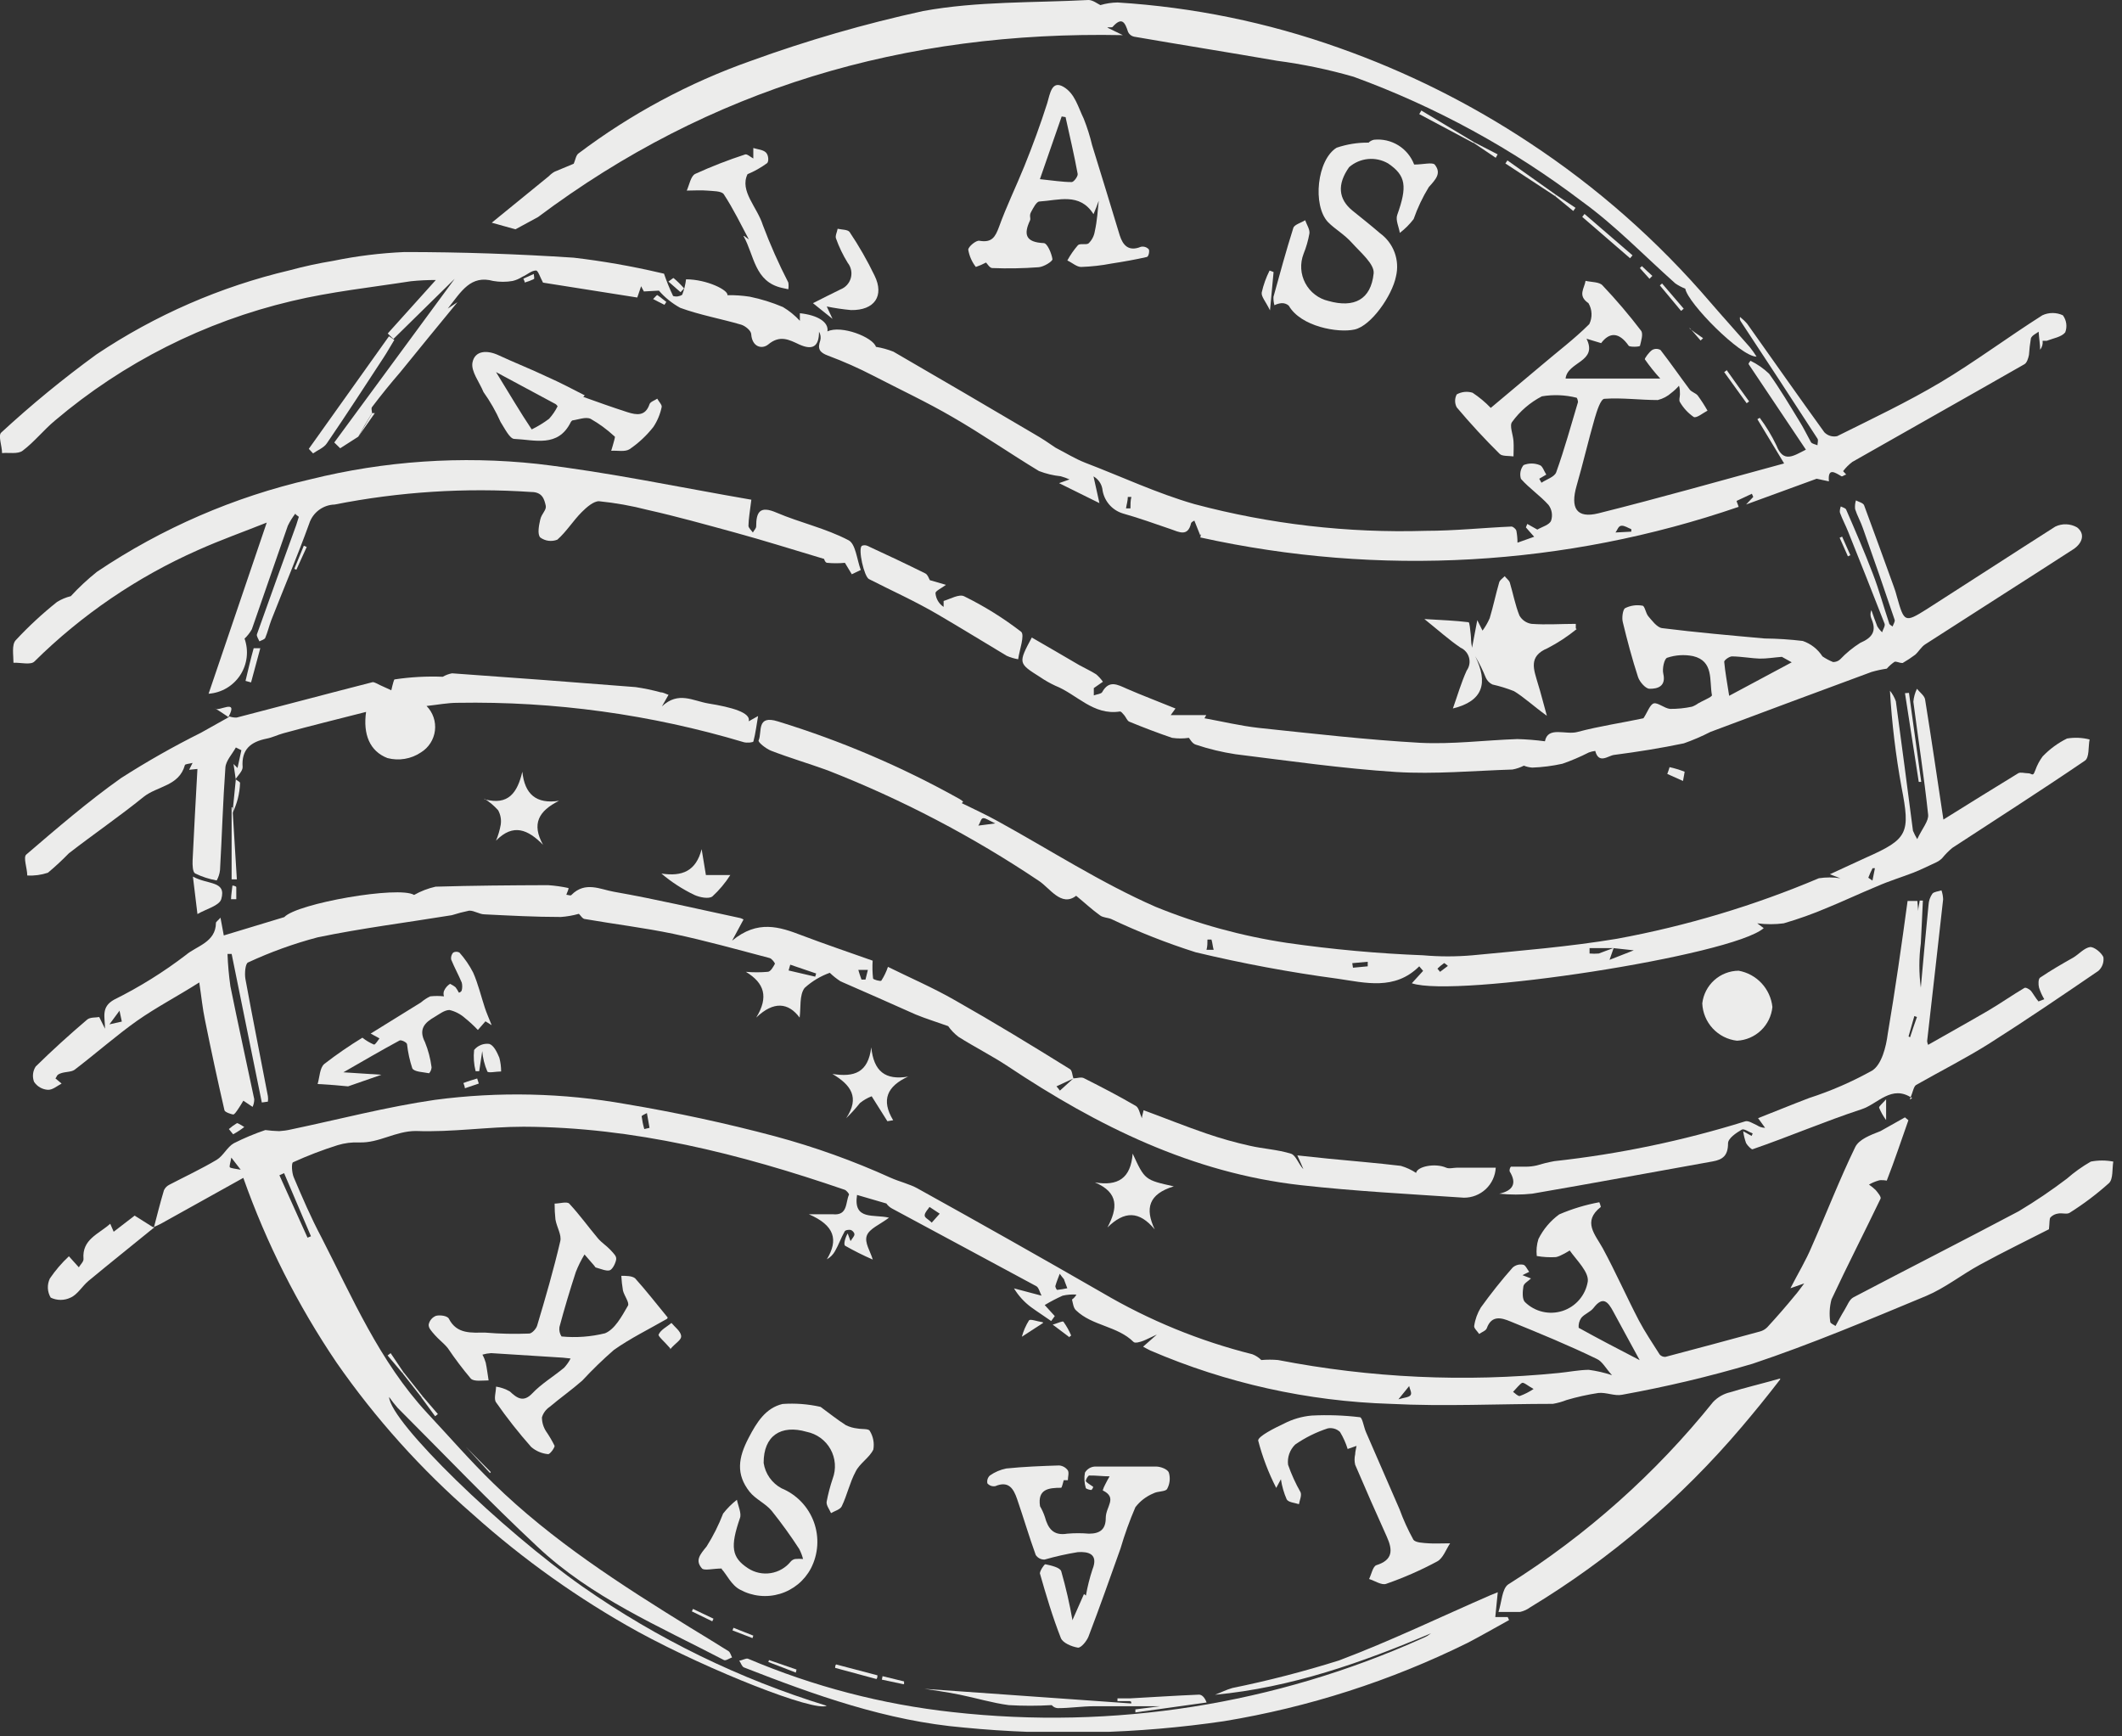 <?xml version="1.0" encoding="UTF-8"?> <svg xmlns="http://www.w3.org/2000/svg" width="154" height="126" viewBox="0 0 154 126" fill="none"><rect x="0" y="0" width="154" height="126" fill="#333333" stroke="none"/> <g clip-path="url(#clip0)"> <path d="M16.788 84.001C16.728 84.361 16.618 84.65 16.688 84.71C16.758 84.77 17.068 84.81 17.468 84.88L16.788 84.001ZM101.488 101.54C101.928 101.41 102.248 101.4 102.368 101.24C102.488 101.08 102.308 100.81 102.268 100.58L101.488 101.54ZM77.228 92.84C77.118 92.71 77.008 92.57 76.908 92.43C76.798 92.731 76.668 93.031 76.588 93.331C76.588 93.41 76.678 93.6 76.728 93.6C76.973 93.573 77.217 93.533 77.458 93.481C77.348 93.221 77.288 93.001 77.228 92.871V92.84ZM46.758 81.93L47.138 81.84C47.078 81.49 47.018 81.13 46.948 80.77C46.818 80.85 46.558 80.941 46.568 81.01C46.607 81.322 46.67 81.629 46.758 81.93V81.93ZM111.298 100.79C110.878 100.56 110.588 100.29 110.458 100.35C110.328 100.41 110.018 100.77 109.808 101C109.968 101.11 110.148 101.32 110.298 101.3C110.65 101.171 110.986 100.999 111.298 100.79V100.79ZM67.618 88.721L68.198 88.07L67.458 87.581C67.338 87.77 67.138 87.951 67.108 88.16C67.078 88.371 67.348 88.441 67.618 88.721ZM22.318 89.81L22.568 89.71L20.618 85.13L20.278 85.281L22.318 89.81ZM118.998 98.7C118.248 97.32 117.658 96.251 117.078 95.171C116.708 94.481 116.338 94.01 115.648 94.91C115.428 95.201 114.998 95.34 114.758 95.63C114.612 95.841 114.545 96.096 114.568 96.35C115.918 97.1 117.298 97.82 118.998 98.7ZM11.158 89.111C11.398 88.191 11.628 87.27 11.898 86.371C11.978 86.197 12.116 86.055 12.288 85.971C13.438 85.371 14.618 84.82 15.728 84.16C16.208 83.871 16.488 83.231 16.968 82.96C17.707 82.586 18.472 82.265 19.258 82.001C19.589 82.045 19.923 82.072 20.258 82.081C20.544 82.065 20.828 82.025 21.108 81.96C24.588 81.231 28.048 80.32 31.568 79.81C36.183 79.198 40.865 79.303 45.448 80.121C49.088 80.731 52.708 81.51 56.268 82.46C59.131 83.232 61.927 84.235 64.628 85.46C65.298 85.76 66.038 85.921 66.628 86.26C71.128 88.754 75.584 91.27 79.998 93.81C83.396 95.81 87.063 97.312 90.888 98.27C91.131 98.364 91.352 98.507 91.538 98.691C91.944 98.654 92.352 98.654 92.758 98.691C99.463 99.992 106.321 100.309 113.118 99.63C113.838 99.56 114.568 99.41 115.298 99.4C115.872 99.476 116.438 99.606 116.988 99.79C116.538 99.3 116.288 98.79 115.888 98.611C113.828 97.611 111.728 96.751 109.618 95.891C108.988 95.63 108.248 95.4 107.898 96.391C107.828 96.57 107.538 96.66 107.348 96.8C107.218 96.6 106.948 96.371 106.988 96.21C107.056 95.739 107.22 95.287 107.468 94.88C108.188 93.88 108.978 92.88 109.778 91.981C109.877 91.892 109.995 91.827 110.123 91.79C110.252 91.754 110.386 91.747 110.518 91.77C110.698 91.77 110.828 92.1 110.978 92.29L110.488 92.531L111.108 92.77C110.918 92.96 110.598 93.12 110.558 93.34C110.498 93.71 110.458 94.27 110.668 94.481C111.02 94.828 111.461 95.072 111.942 95.186C112.424 95.3 112.927 95.279 113.398 95.127C113.868 94.974 114.288 94.695 114.61 94.32C114.933 93.945 115.147 93.489 115.228 93.001C115.328 92.311 114.428 91.46 113.918 90.74C113.918 90.74 113.268 91.16 112.918 91.221C112.453 91.249 111.986 91.222 111.528 91.141C111.482 90.727 111.523 90.308 111.648 89.91C112 89.201 112.518 88.587 113.158 88.121C114.092 87.719 115.068 87.424 116.068 87.24C116.115 87.35 116.152 87.464 116.178 87.581C114.818 88.641 115.768 89.581 116.318 90.581C117.248 92.3 118.038 94.091 118.938 95.82C119.388 96.671 119.938 97.481 120.448 98.29C120.5 98.349 120.565 98.394 120.638 98.424C120.711 98.453 120.789 98.466 120.868 98.46C123.158 97.861 125.438 97.24 127.718 96.621C127.922 96.568 128.109 96.461 128.258 96.31C128.958 95.55 129.628 94.781 130.258 94.01C130.438 93.811 130.598 93.58 130.938 93.13L129.938 93.481C130.488 92.4 131.058 91.481 131.498 90.421C132.558 88.031 133.498 85.59 134.638 83.24C134.918 82.67 135.748 82.361 136.468 82.081L138.248 81.081L138.498 81.29C137.978 82.751 137.498 84.221 136.928 85.671C136.928 85.671 136.508 85.591 136.308 85.671C136.073 85.74 135.848 85.837 135.638 85.96C135.808 86.077 135.969 86.207 136.118 86.35C136.278 86.54 136.538 86.85 136.478 86.981C135.308 89.421 134.068 91.831 132.918 94.29C132.776 94.822 132.745 95.377 132.828 95.921C132.828 96.031 133.078 96.121 133.208 96.221C133.418 95.841 133.618 95.451 133.848 95.081C134.078 94.71 134.208 94.3 134.508 94.141C138.508 92.04 142.508 90.01 146.508 87.891C147.713 87.168 148.879 86.381 149.998 85.531C150.535 85.06 151.118 84.644 151.738 84.29C152.276 84.186 152.829 84.186 153.368 84.29C153.278 84.82 153.368 85.55 153.058 85.85C152.17 86.647 151.217 87.366 150.208 88.001C150.008 88.141 149.648 88 149.368 88.06C149.159 88.086 148.965 88.181 148.818 88.331C148.718 88.43 148.758 88.66 148.698 89.2C147.198 89.97 145.418 90.83 143.698 91.77C142.368 92.49 141.168 93.46 139.788 94.04C135.628 95.77 131.458 97.531 127.188 98.96C124.074 99.882 120.913 100.633 117.718 101.21C117.178 101.32 116.568 101.02 115.998 101.08C115.22 101.198 114.452 101.368 113.698 101.59C113.375 101.718 113.04 101.811 112.698 101.87C108.768 101.87 104.828 102.07 100.908 101.87C94.91 101.685 89 100.372 83.488 98.001C83.328 97.93 83.188 97.841 82.958 97.721L83.958 96.84C83.408 97.09 83.168 97.221 82.958 97.3C82.748 97.38 82.378 97.49 82.268 97.38C81.088 96.21 79.268 96.221 78.088 95.081C77.898 94.91 77.868 94.57 77.798 94.3C77.931 94.207 78.04 94.084 78.118 93.941C77.782 93.918 77.445 93.945 77.118 94.02C76.671 94.221 76.237 94.448 75.818 94.7L76.548 95.501L76.288 95.861C75.808 95.52 75.288 95.191 74.838 94.861C74.335 94.49 73.911 94.025 73.588 93.49L75.588 94.02C75.448 93.75 75.388 93.43 75.208 93.331C71.718 91.441 68.208 89.57 64.728 87.691C64.568 87.603 64.431 87.48 64.328 87.331L62.198 86.71C61.908 88.591 63.428 88.091 64.518 88.361C63.858 88.861 63.098 89.15 62.908 89.66C62.718 90.171 63.168 90.8 63.338 91.4C62.654 91.102 61.987 90.768 61.338 90.4C61.198 90.311 61.338 89.811 61.518 89.501L61.728 90.06C61.858 89.84 62.008 89.71 62.008 89.57C62.008 89.43 61.848 89.281 61.738 89.251C61.628 89.221 61.348 89.251 61.298 89.361C61.038 89.82 60.848 90.361 60.598 90.79C60.46 91.039 60.256 91.243 60.008 91.38C60.858 89.97 60.578 88.921 58.698 88.111C59.618 88.111 60.028 88.111 60.428 88.111C61.548 88.231 61.348 87.251 61.618 86.68C61.618 86.621 61.428 86.371 61.288 86.331C53.658 83.71 45.998 81.79 37.998 81.76C35.398 81.76 32.788 82.171 30.188 82.07C28.688 82.07 27.518 82.951 26.078 82.9C25.543 82.877 25.009 82.944 24.498 83.1C23.396 83.447 22.318 83.861 21.268 84.34C21.138 84.4 21.178 85.1 21.318 85.43C21.938 86.891 22.568 88.36 23.318 89.77C25.588 94.19 27.528 98.77 30.988 102.52C32.588 104.23 34.118 106 35.798 107.63C40.058 111.79 45.038 114.98 50.068 118.09C51.008 118.67 51.948 119.23 52.878 119.82C52.998 119.91 53.048 120.12 53.128 120.27C52.928 120.34 52.668 120.53 52.538 120.46C47.818 118 42.898 115.91 38.998 112.23C35.518 108.98 32.228 105.53 28.858 102.16C28.637 101.909 28.43 101.645 28.238 101.37C28.338 103.22 36.448 111.05 42.288 115.14C47.704 118.927 53.679 121.843 59.998 123.78C59.108 124.23 51.558 121.27 46.308 118.41C41.999 116.029 37.973 113.168 34.308 109.88C30.572 106.637 27.253 102.942 24.428 98.88C21.609 94.717 19.334 90.211 17.658 85.471L11.658 88.81C11.476 88.904 11.289 88.987 11.098 89.06L11.158 89.111Z" fill="#ECECEB"></path> <path d="M82.109 36.059H81.849C81.849 36.339 81.759 36.609 81.719 36.889H82.039C82.039 36.609 82.039 36.329 82.109 36.049V36.059ZM118.389 38.579C118.394 38.519 118.394 38.459 118.389 38.399C118.149 38.309 117.899 38.129 117.669 38.149C117.439 38.169 117.379 38.469 117.239 38.639L118.389 38.579ZM25.999 31.689L24.689 32.529L24.259 32.109L32.999 20.229L28.549 24.599L28.139 24.199L31.629 20.319C31.021 20.316 30.414 20.346 29.809 20.409C26.919 20.859 23.999 21.169 21.159 21.849C14.836 23.343 8.957 26.31 3.999 30.509C3.169 31.199 2.489 32.069 1.639 32.709C1.289 32.969 0.639 32.829 0.149 32.879C0.149 32.369 -0.151 31.599 0.089 31.389C2.281 29.367 4.588 27.474 6.999 25.719C11.263 22.864 16.005 20.798 20.999 19.619C22.047 19.335 23.108 19.104 24.179 18.929C25.883 18.578 27.611 18.364 29.349 18.289C33.449 18.289 37.549 18.429 41.639 18.699C43.738 18.945 45.821 19.309 47.879 19.789L48.189 19.859C48.377 20.412 48.597 20.953 48.849 21.479C48.959 21.513 49.075 21.523 49.189 21.507C49.303 21.491 49.412 21.451 49.509 21.389C49.649 21.029 49.743 20.653 49.789 20.269C51.299 20.269 52.879 21.059 52.789 21.419C53.331 21.41 53.873 21.447 54.409 21.529C55.235 21.698 56.043 21.95 56.819 22.279C57.275 22.552 57.689 22.889 58.049 23.279C58.049 23.019 58.049 22.879 58.049 22.729C59.369 22.869 60.159 23.389 60.049 24.049C61.049 23.569 63.359 24.469 63.569 25.169C64.004 25.239 64.43 25.357 64.839 25.519C68.279 27.512 71.683 29.502 75.049 31.489C75.589 31.799 76.109 32.139 76.609 32.489C77.329 32.859 78.019 33.289 78.759 33.579C81.379 34.579 83.969 35.799 86.679 36.579C92.155 38.039 97.815 38.692 103.479 38.519C105.549 38.519 107.619 38.299 109.689 38.209C109.809 38.209 110.019 38.389 110.049 38.519C110.102 38.803 110.128 39.091 110.129 39.379L111.339 38.949C111.029 38.609 110.889 38.439 110.739 38.269L110.839 38.019L111.569 38.429C111.929 38.219 112.449 38.089 112.569 37.779C112.632 37.588 112.647 37.384 112.614 37.186C112.581 36.987 112.5 36.8 112.379 36.639C111.769 35.959 110.989 35.439 110.379 34.749C110.326 34.58 110.316 34.4 110.349 34.225C110.382 34.051 110.458 33.887 110.569 33.749C110.944 33.597 111.364 33.597 111.739 33.749C111.949 33.809 112.059 34.199 112.219 34.439L111.709 34.739L111.869 35.029C112.239 34.779 112.819 34.609 112.939 34.269C113.539 32.599 114.009 30.879 114.519 29.179C114.519 29.079 114.459 28.859 114.409 28.859C113.588 28.654 112.734 28.62 111.899 28.759C111.044 29.202 110.304 29.839 109.739 30.619C109.529 30.879 109.809 31.539 109.839 32.009C109.869 32.479 109.839 32.749 109.839 33.119C109.489 33.069 109.019 33.119 108.839 32.939C107.746 31.859 106.706 30.732 105.719 29.559C105.642 29.414 105.602 29.253 105.602 29.089C105.602 28.925 105.642 28.764 105.719 28.619C105.893 28.522 106.084 28.462 106.282 28.441C106.48 28.421 106.679 28.44 106.869 28.499C107.348 28.816 107.791 29.185 108.189 29.599L111.859 26.519C113.029 25.519 114.259 24.599 115.339 23.519C115.456 23.281 115.512 23.017 115.501 22.752C115.491 22.486 115.415 22.227 115.279 21.999C114.469 21.449 114.989 20.929 115.069 20.379C115.489 20.479 116.069 20.449 116.299 20.709C117.291 21.755 118.226 22.853 119.099 23.999C119.269 24.229 119.099 24.749 119.019 25.089C119.019 25.169 118.299 25.199 118.199 25.089C117.499 24.089 116.809 24.089 116.199 24.899L115.139 24.579C115.979 26.279 113.759 26.229 113.619 27.469H120.489C120.085 27.028 119.71 26.561 119.369 26.069C119.369 25.979 119.669 25.559 119.899 25.399C119.992 25.345 120.097 25.316 120.204 25.316C120.311 25.316 120.417 25.345 120.509 25.399C121.239 26.339 121.909 27.309 122.619 28.259C122.759 28.449 123.059 28.519 123.209 28.699C123.467 29.052 123.704 29.419 123.919 29.799C123.589 29.969 123.129 30.359 122.919 30.259C122.51 29.977 122.169 29.608 121.919 29.179C121.829 29.049 121.919 28.799 121.919 28.609C121.919 28.419 121.919 28.189 121.849 27.989C121.687 28.177 121.506 28.348 121.309 28.499C121.024 28.755 120.681 28.937 120.309 29.029C119.019 29.029 117.719 28.849 116.439 28.939C116.169 28.939 115.889 29.829 115.739 30.339C115.269 31.969 114.889 33.619 114.419 35.249C113.949 36.879 114.419 37.639 115.999 37.249C120.449 36.139 124.869 34.879 129.479 33.629L127.539 30.419L127.709 30.319C128.177 30.944 128.583 31.614 128.919 32.319C129.429 33.629 130.159 33.079 131.059 32.629L126.899 26.419C126.899 26.339 126.989 26.259 127.039 26.179C127.535 26.422 127.99 26.739 128.389 27.119C129.179 28.219 129.869 29.389 130.579 30.549C130.889 31.039 131.129 31.549 131.429 32.089C131.509 32.209 131.739 32.239 131.899 32.309C131.899 32.149 131.979 31.939 131.899 31.829C130.059 28.989 128.206 26.156 126.339 23.329C126.305 23.282 126.282 23.228 126.272 23.171C126.261 23.114 126.264 23.055 126.279 22.999C126.472 23.151 126.65 23.322 126.809 23.509C128.669 26.129 130.519 28.769 132.399 31.369C132.518 31.491 132.665 31.581 132.828 31.63C132.991 31.678 133.163 31.685 133.329 31.649C135.859 30.389 138.419 29.179 140.839 27.739C143.259 26.299 145.729 24.459 148.219 22.879C148.452 22.77 148.707 22.714 148.964 22.714C149.222 22.714 149.476 22.77 149.709 22.879C149.84 23.055 149.923 23.261 149.953 23.477C149.983 23.694 149.957 23.915 149.879 24.119C149.609 24.459 148.999 24.549 148.539 24.729C148.439 24.729 148.239 24.729 148.239 24.729C148.253 24.844 148.245 24.96 148.214 25.072C148.183 25.183 148.13 25.288 148.059 25.379C148.059 24.999 147.989 24.619 147.949 24.069C147.789 24.199 147.469 24.329 147.389 24.549C147.322 24.946 147.275 25.347 147.249 25.749C147.199 25.999 147.099 26.329 146.919 26.429C142.759 28.809 138.589 31.149 134.429 33.519C134.177 33.711 133.951 33.937 133.759 34.189L133.989 34.439C133.869 34.439 133.719 34.599 133.639 34.559C133.159 34.279 132.639 33.909 132.729 34.929L131.839 34.739C131.839 34.739 131.779 34.939 131.839 34.739L126.719 36.609L127.239 36.059C127.202 35.984 127.168 35.907 127.139 35.829L126.029 36.349C126.048 36.428 126.075 36.505 126.109 36.579C126.127 36.648 126.15 36.715 126.179 36.779C113.608 41.097 100.089 41.865 87.109 38.999C87.169 38.799 87.209 38.649 87.109 38.859C86.889 38.319 86.799 38.079 86.679 37.779C86.679 37.779 86.469 37.869 86.439 37.969C86.209 38.969 85.569 38.609 84.969 38.399C83.819 38.009 82.669 37.589 81.489 37.259C81.092 37.138 80.739 36.903 80.474 36.583C80.209 36.263 80.044 35.872 79.999 35.459C79.963 35.273 79.887 35.097 79.777 34.944C79.666 34.79 79.524 34.662 79.359 34.569L79.789 36.509L76.859 35.059L77.619 34.789C77.412 34.697 77.198 34.62 76.979 34.559C76.438 34.504 75.906 34.376 75.399 34.179C73.299 32.909 71.269 31.499 69.139 30.269C67.269 29.179 65.319 28.269 63.389 27.269C62.323 26.717 61.224 26.229 60.099 25.809C59.469 25.579 59.319 25.309 59.529 24.709C59.557 24.602 59.564 24.49 59.548 24.38C59.533 24.27 59.496 24.165 59.439 24.069C59.439 25.159 58.969 25.429 58.009 24.999C57.279 24.659 56.609 24.279 55.749 24.999C55.299 25.359 54.589 25.189 54.519 24.259C54.519 23.999 54.089 23.649 53.789 23.559C52.319 23.129 50.789 22.859 49.369 22.339C48.782 22.018 48.257 21.595 47.819 21.089L46.729 21.149C46.659 21.019 46.589 20.899 46.529 20.769C46.439 21.019 46.349 21.279 46.249 21.589L39.409 20.509C39.209 20.149 39.049 19.619 38.899 19.629C38.579 19.629 38.269 19.929 37.899 20.089C37.685 20.228 37.448 20.33 37.199 20.389C36.736 20.469 36.262 20.469 35.799 20.389C34.159 19.939 33.489 21.129 32.499 22.389L33.199 21.929C31.769 23.669 30.399 25.339 29.039 27.019C28.346 27.819 27.666 28.659 26.999 29.539C26.919 29.639 26.999 29.829 26.999 29.979C26.639 30.549 26.309 31.119 25.999 31.689Z" fill="#ECECEB"></path> <path d="M8.681 73.331L7.941 74.331L8.841 74.13C8.791 73.88 8.741 73.68 8.681 73.38V73.331ZM63.001 70.38H62.291C62.351 70.57 62.421 70.831 62.521 71.081C62.521 71.081 62.801 71.081 62.811 71.081C62.891 70.781 62.941 70.531 63.001 70.311V70.38ZM59.161 70.871C59.18 70.793 59.203 70.716 59.231 70.641L57.351 70.001L57.231 70.421L59.161 70.871ZM77.901 78.251C78.161 78.251 78.481 78.121 78.691 78.251C79.961 78.891 81.211 79.54 82.431 80.251C82.661 80.391 82.721 80.82 82.871 81.15C82.871 80.99 82.951 80.79 82.991 80.561C84.541 81.13 86.041 81.74 87.571 82.26C88.597 82.612 89.642 82.906 90.701 83.141C91.701 83.371 92.701 83.41 93.701 83.721C94.051 83.841 94.241 84.481 94.591 84.841C94.461 84.54 94.341 84.251 94.151 83.841L96.441 84.081C98.181 84.251 99.921 84.391 101.661 84.6C102.054 84.714 102.428 84.886 102.771 85.111C102.851 84.641 104.151 84.38 104.951 84.731C105.171 84.831 105.491 84.731 105.771 84.731H108.551C108.52 85.321 108.263 85.877 107.833 86.283C107.402 86.689 106.832 86.914 106.241 86.91C102.241 86.641 98.341 86.441 94.411 86.001C86.531 85.121 79.651 81.71 73.151 77.38C71.991 76.611 70.731 75.981 69.551 75.231C69.267 75.012 69.018 74.753 68.811 74.46C67.921 74.141 67.161 73.91 66.441 73.611C64.611 72.79 62.811 72.001 61.001 71.21C60.721 71.03 60.46 70.822 60.221 70.591C59.544 70.832 58.922 71.206 58.391 71.691C58.001 72.21 58.131 73.111 58.031 73.841C57.221 72.751 56.151 72.621 54.881 73.841C55.801 72.341 55.471 71.331 54.131 70.52C54.657 70.566 55.185 70.566 55.711 70.52C55.921 70.52 56.121 70.16 56.241 69.93C56.241 69.88 56.021 69.561 55.851 69.52C53.531 68.91 51.221 68.26 48.851 67.76C46.741 67.32 44.591 67.061 42.461 66.691C42.281 66.691 42.141 66.43 42.011 66.311C41.583 66.432 41.144 66.509 40.701 66.54C38.851 66.54 37.011 66.441 35.171 66.35C34.791 66.35 34.421 66.07 34.051 66.081C33.625 66.168 33.205 66.278 32.791 66.41C29.541 66.941 26.261 67.35 23.041 68.02C21.311 68.478 19.624 69.087 18.001 69.841C17.801 69.921 17.741 70.65 17.811 71.04C18.331 73.88 18.901 76.701 19.441 79.54C19.461 79.673 19.461 79.808 19.441 79.941L19.001 80.001L16.811 69.221H16.511C16.54 70.007 16.61 70.791 16.721 71.57C17.271 74.3 17.881 77.031 18.451 79.76C18.453 79.954 18.412 80.145 18.331 80.32L17.661 79.871C17.531 80.081 17.411 80.3 17.261 80.51C17.111 80.721 17.011 80.88 16.911 80.871C16.811 80.861 16.321 80.71 16.291 80.57C15.791 78.397 15.321 76.221 14.881 74.04C14.701 73.201 14.621 72.341 14.461 71.29C12.891 72.29 11.361 73.081 9.951 74.07C8.541 75.061 6.951 76.451 5.421 77.621C5.181 77.8 4.771 77.76 4.421 77.88C4.071 78.001 4.151 78.121 4.021 78.251L4.471 78.63C4.171 78.781 3.821 79.1 3.471 79.081C3.271 79.068 3.076 79.009 2.902 78.909C2.729 78.808 2.581 78.668 2.471 78.501C2.402 78.319 2.377 78.124 2.398 77.931C2.419 77.738 2.485 77.553 2.591 77.391C3.791 76.21 5.041 75.081 6.321 73.99C6.541 73.8 6.951 73.85 7.201 73.8C7.341 74.07 7.481 74.361 7.621 74.65C7.621 73.8 7.311 73.081 8.281 72.54C10.121 71.627 11.869 70.539 13.501 69.29C14.251 68.65 15.661 68.38 15.671 66.971C15.671 66.891 15.811 66.811 16.001 66.591C16.108 67.15 16.188 67.581 16.241 67.88L20.631 66.55C21.551 65.55 28.971 64.26 30.051 64.941C30.539 64.666 31.064 64.464 31.611 64.341C34.331 64.26 37.051 64.24 39.771 64.231C40.272 64.265 40.77 64.335 41.261 64.441C41.261 64.581 41.161 64.731 41.101 64.93C41.241 64.93 41.431 65.031 41.481 64.93C42.481 63.931 43.571 64.54 44.551 64.71C47.631 65.251 50.681 65.971 53.731 66.621C53.811 66.647 53.888 66.68 53.961 66.721L53.131 68.26C54.991 66.721 56.581 67.26 58.181 67.871C59.781 68.481 61.671 69.121 63.331 69.71C63.303 70.141 63.313 70.572 63.361 71.001C63.361 71.081 63.901 71.231 63.961 71.16C64.162 70.848 64.323 70.513 64.441 70.16C66.021 70.941 67.711 71.671 69.301 72.581C72.111 74.171 74.881 75.861 77.651 77.581C77.811 77.68 77.821 78.031 77.901 78.26L76.671 78.831C76.76 78.929 76.843 79.033 76.921 79.141L77.901 78.251Z" fill="#ECECEB"></path> <path d="M104.319 70.29L104.509 70.52L105.079 70.091C104.979 70.02 104.839 69.871 104.799 69.891C104.628 70.01 104.468 70.144 104.319 70.29V70.29ZM70.999 59.91L72.23 59.751C71.73 59.52 71.54 59.361 71.359 59.37C71.18 59.38 71.169 59.66 70.999 59.91ZM136.069 63.001H135.899C135.782 63.224 135.678 63.454 135.589 63.691C135.589 63.691 135.789 63.831 135.889 63.901L136.069 63.001ZM87.919 68.18H87.629C87.629 68.43 87.629 68.68 87.559 68.921H88.079C87.999 68.65 87.999 68.421 87.919 68.18ZM99.26 70.121C99.26 70.01 99.26 69.9 99.26 69.79L98.139 69.891L98.189 70.221L99.26 70.121ZM117.109 68.79L116.809 69.65L118.569 68.96L117.099 68.8H115.359V69.191C115.582 69.211 115.807 69.211 116.029 69.191C116.399 69.061 116.749 68.91 117.109 68.79V68.79ZM78.1 65.001C77.019 65.841 76.189 64.43 75.379 63.91C70.589 60.696 65.462 58.014 60.09 55.91C58.719 55.41 57.319 55.001 55.969 54.48C55.599 54.34 54.969 53.84 55.059 53.721C55.319 53.111 54.88 51.85 56.459 52.35C61.04 53.755 65.458 55.642 69.639 57.98C69.733 58.034 69.82 58.098 69.9 58.17L69.799 58.281C70.629 58.691 71.529 59.1 72.379 59.571C76.2 61.67 79.889 64.061 83.859 65.8C86.927 67.051 90.133 67.931 93.409 68.421C96.682 68.892 99.976 69.192 103.279 69.32C104.474 69.425 105.675 69.425 106.869 69.32C110.369 68.981 113.869 68.701 117.349 68.121C122.378 67.195 127.29 65.723 131.999 63.73C132.516 63.651 133.042 63.651 133.559 63.73L132.799 63.441C133.799 62.99 134.619 62.59 135.469 62.211C138.469 60.88 138.649 60.45 137.999 57.12C137.578 54.806 137.297 52.469 137.159 50.12C137.346 50.351 137.491 50.611 137.589 50.891C138.019 54.02 138.419 57.151 138.829 60.281C138.917 60.492 139.021 60.695 139.139 60.891C139.509 60.1 139.989 59.571 139.929 59.1C139.639 56.37 139.209 53.651 138.859 50.92C138.887 50.594 138.976 50.275 139.119 49.98C139.319 50.24 139.659 50.471 139.709 50.751C140.169 53.611 140.589 56.48 141.039 59.471C142.859 58.34 144.659 57.211 146.469 56.111C146.639 56.011 146.929 56.111 147.159 56.111C147.389 56.111 147.429 56.221 147.529 56.191C147.629 56.16 147.649 56.001 147.709 55.891C147.835 55.532 148.013 55.195 148.239 54.891C148.749 54.357 149.348 53.917 150.009 53.59C150.555 53.5 151.114 53.524 151.649 53.66C151.539 54.191 151.649 54.99 151.289 55.211C148.119 57.37 144.889 59.431 141.679 61.531C141.417 61.751 141.176 61.995 140.959 62.261C140.841 62.383 140.702 62.485 140.549 62.56C139.999 62.821 139.439 63.09 138.869 63.321C137.989 63.66 137.089 63.931 136.209 64.32C134.999 64.82 133.809 65.38 132.589 65.88C131.566 66.316 130.518 66.69 129.449 67.001C128.812 67.085 128.167 67.085 127.529 67.001L127.999 67.35C125.719 69.35 105.629 72.43 102.459 71.35L103.279 70.451L102.999 70.121C101.219 71.891 99.079 71.311 97.079 71.02C93.612 70.556 90.171 69.915 86.769 69.1C84.678 68.436 82.633 67.63 80.65 66.691C80.389 66.581 80.059 66.591 79.84 66.43C79.24 66.001 78.689 65.481 78.1 65.001Z" fill="#ECECEB"></path> <path d="M129.351 47.66C128.711 47.711 128.211 47.8 127.701 47.791C127.191 47.781 126.401 47.641 125.701 47.63C125.501 47.63 125.131 47.901 125.131 48.02C125.201 48.781 125.341 49.531 125.491 50.49L130.031 48.06L129.311 47.66H129.351ZM85.311 51.41L84.961 51.891H87.541L87.411 52.12C88.681 52.35 90.011 52.67 91.361 52.821C95.251 53.23 99.151 53.681 103.051 53.901C105.401 54.02 107.761 53.711 110.121 53.63C110.79 53.649 111.457 53.702 112.121 53.791C112.331 52.681 113.621 53.34 114.461 53.12C116.101 52.681 117.801 52.441 119.271 52.12C119.571 51.67 119.741 51.12 120.021 51.041C120.301 50.961 120.791 51.401 121.201 51.441C121.735 51.446 122.268 51.393 122.791 51.281C122.952 51.223 123.103 51.142 123.241 51.041C123.581 50.84 124.241 50.581 124.241 50.45C124.041 49.391 124.391 47.971 122.871 47.611C122.244 47.485 121.596 47.526 120.991 47.73C120.781 47.8 120.621 48.52 120.711 48.891C120.921 49.81 120.291 49.99 119.711 49.98C119.431 49.98 119.001 49.49 118.881 49.141C118.451 47.821 118.091 46.471 117.771 45.141C117.691 44.831 117.771 44.27 117.921 44.141C118.312 43.939 118.758 43.873 119.191 43.95C119.371 43.95 119.431 44.511 119.631 44.73C119.831 44.95 120.241 45.541 120.631 45.581C123.101 45.891 125.631 46.111 128.061 46.331C128.987 46.34 129.911 46.4 130.831 46.511C131.42 46.712 131.924 47.107 132.261 47.63C132.502 47.794 132.76 47.932 133.031 48.041C133.219 48.045 133.402 47.977 133.541 47.85C133.976 47.392 134.467 46.989 135.001 46.651C135.881 46.27 136.211 45.8 135.811 44.891C135.768 44.793 135.747 44.687 135.747 44.581C135.747 44.474 135.768 44.368 135.811 44.27C135.951 44.66 136.081 45.06 136.241 45.45C136.337 45.609 136.455 45.754 136.591 45.88C136.651 45.67 136.831 45.42 136.771 45.261C135.901 43.02 135.011 40.791 134.121 38.571C133.941 38.12 133.711 37.691 133.541 37.23C133.491 37.1 133.541 36.91 133.591 36.751C133.731 36.821 133.941 36.87 133.981 36.98C134.651 38.52 135.321 40.071 135.921 41.641C136.371 42.81 136.701 44.031 137.101 45.221C137.101 45.321 137.261 45.391 137.351 45.461C137.401 45.3 137.541 45.111 137.501 44.98C136.754 42.761 135.987 40.547 135.201 38.34C135.041 37.861 134.781 37.42 134.631 36.941C134.607 36.729 134.628 36.514 134.691 36.31C134.891 36.42 135.211 36.49 135.281 36.66C136.021 38.66 136.721 40.581 137.431 42.55C137.526 42.802 137.606 43.059 137.671 43.321C138.191 45.151 138.231 45.211 139.821 44.211C142.951 42.211 146.021 40.211 149.161 38.211C149.409 38.092 149.683 38.035 149.958 38.046C150.233 38.056 150.502 38.133 150.741 38.27C151.381 38.77 151.081 39.461 150.461 39.861C146.891 42.17 143.291 44.45 139.711 46.761C139.431 46.941 139.251 47.281 138.991 47.511C138.7 47.729 138.396 47.929 138.081 48.111C137.811 48.111 137.601 47.961 137.481 48.031C137.278 48.171 137.093 48.335 136.931 48.52C136.556 48.575 136.185 48.655 135.821 48.761C131.921 50.2 128.024 51.651 124.131 53.111C123.507 53.431 122.862 53.708 122.201 53.941C120.521 54.291 118.831 54.56 117.131 54.781C116.701 54.84 116.031 55.471 115.771 54.49C115.614 54.51 115.46 54.547 115.311 54.6C114.69 54.917 114.049 55.191 113.391 55.42C112.671 55.58 111.938 55.674 111.201 55.7C110.992 55.685 110.786 55.638 110.591 55.56C110.329 55.694 110.05 55.788 109.761 55.84C106.951 55.931 104.121 56.191 101.321 56.02C97.421 55.77 93.541 55.211 89.661 54.73C88.679 54.581 87.712 54.347 86.771 54.031C86.511 53.95 86.341 53.6 86.281 53.541C85.876 53.601 85.465 53.601 85.061 53.541C84.061 53.2 82.981 52.791 81.961 52.37C81.801 52.31 81.721 52.05 81.591 51.901C81.461 51.751 81.361 51.62 81.271 51.63C79.341 51.931 78.151 50.38 76.591 49.761C76.204 49.582 75.833 49.371 75.481 49.13C73.901 48.13 73.881 48.13 74.881 46.261C76.031 46.92 77.171 47.59 78.321 48.261C78.731 48.49 79.161 48.681 79.551 48.931C79.737 49.089 79.902 49.27 80.041 49.471L79.381 49.931V50.461C79.621 50.37 79.911 50.361 79.991 50.221C80.491 49.321 81.101 49.681 81.781 49.98C82.881 50.461 84.061 50.901 85.301 51.41H85.311Z" fill="#ECECEB"></path> <path d="M80.358 2L81.487 2.55C65.608 2.23 51.487 6.43 39.047 15.75L37.407 16.64L35.688 16.16L39.837 12.78C39.958 12.654 40.096 12.546 40.248 12.46L41.638 11.88C41.758 11.61 41.797 11.26 41.987 11.13C45.786 8.266 50.002 6.003 54.487 4.42C58.572 2.936 62.752 1.727 66.998 0.8C70.938 0.08 74.998 0.21 78.998 0C79.308 0 79.647 0.27 79.858 0.37C80.263 0.25 80.684 0.186 81.108 0.18C86.588 0.521 91.994 1.628 97.168 3.47C102.042 5.192 106.687 7.506 110.997 10.36C115.896 13.584 120.316 17.483 124.128 21.94C125.068 23.03 126.047 24.11 126.997 25.2C127.171 25.417 127.331 25.644 127.478 25.88C126.308 25.88 122.477 21.98 122.307 20.95C122.055 20.849 121.813 20.722 121.587 20.57C119.337 18.57 117.247 16.38 114.827 14.63C109.782 10.797 104.19 7.742 98.237 5.57C96.416 5.045 94.557 4.658 92.677 4.41C89.228 3.81 85.757 3.26 82.297 2.66C82.205 2.64 82.117 2.599 82.043 2.54C81.968 2.481 81.908 2.406 81.868 2.32C81.657 1.66 81.438 1.17 80.748 1.95C80.688 2.02 80.498 1.95 80.358 2" fill="#ECECEB"></path> <path d="M21.448 37.251C21.23 37.53 21.042 37.832 20.888 38.151C20.008 40.651 19.158 43.151 18.278 45.661C18.137 45.913 17.958 46.142 17.748 46.341C17.903 46.776 17.956 47.242 17.901 47.701C17.847 48.16 17.687 48.601 17.435 48.988C17.182 49.375 16.843 49.699 16.445 49.934C16.046 50.168 15.599 50.308 15.138 50.341L19.358 37.921C17.758 38.561 16.008 39.181 14.358 39.921C9.948 41.873 5.929 44.611 2.498 48.001C2.238 48.271 1.498 48.071 0.978 48.091C0.978 47.541 0.838 46.791 1.138 46.461C2.067 45.461 3.07 44.531 4.138 43.681C4.447 43.489 4.785 43.347 5.138 43.261C5.725 42.623 6.36 42.032 7.038 41.491C11.748 38.326 16.998 36.051 22.528 34.781C27.91 33.446 33.485 33.067 38.998 33.661C44.208 34.271 49.348 35.371 54.528 36.261C54.418 37.141 54.328 37.641 54.318 38.151C54.318 38.311 54.528 38.481 54.638 38.641C54.718 38.491 54.878 38.341 54.878 38.201C54.878 37.131 55.158 36.681 56.358 37.201C58.068 37.931 59.918 38.331 61.578 39.201C62.098 39.461 62.188 40.611 62.468 41.361L61.818 41.671L61.318 40.841C60.889 40.882 60.457 40.882 60.028 40.841C59.878 40.841 59.778 40.501 59.818 40.561C57.568 39.891 55.458 39.221 53.328 38.641C51.198 38.061 49.138 37.481 46.998 37.001C45.839 36.701 44.659 36.491 43.468 36.371C43.068 36.371 42.568 36.811 42.218 37.161C41.588 37.791 41.118 38.571 40.448 39.161C40.245 39.241 40.024 39.269 39.807 39.241C39.59 39.213 39.384 39.13 39.208 39.001C38.988 38.761 39.108 38.141 39.208 37.701C39.308 37.261 39.668 37.021 39.608 36.701C39.498 36.211 39.358 35.701 38.548 35.701C33.775 35.377 28.981 35.683 24.288 36.611C23.873 36.622 23.473 36.762 23.142 37.011C22.81 37.26 22.564 37.606 22.438 38.001C21.588 40.351 20.608 42.651 19.688 45.001C19.528 45.421 19.428 45.871 19.248 46.291C19.188 46.411 18.968 46.461 18.828 46.541C18.758 46.371 18.598 46.151 18.648 46.021C19.588 43.371 20.538 40.741 21.498 38.101C21.568 37.901 21.618 37.701 21.688 37.501L21.448 37.321" fill="#ECECEB"></path> <path d="M17.108 56.549C17.058 56.229 17.008 55.899 16.948 55.439L17.238 55.729C17.337 55.289 17.427 54.869 17.517 54.439L17.117 54.239C16.858 54.719 16.398 55.189 16.358 55.689C16.177 58.169 16.108 60.689 15.967 63.139C15.938 63.403 15.856 63.658 15.727 63.889C15.183 63.794 14.654 63.622 14.158 63.379C13.977 63.269 13.967 62.769 13.977 62.449C14.078 60.249 14.207 58.039 14.328 55.799L13.727 55.859L13.977 55.359C13.727 55.429 13.438 55.439 13.418 55.519C12.998 57.049 11.418 57.029 10.418 57.829C8.648 59.259 6.778 60.539 4.998 61.919C4.516 62.415 4.008 62.886 3.478 63.329C2.995 63.491 2.486 63.559 1.978 63.529C1.978 63.009 1.668 62.209 1.908 62.009C4.148 60.089 6.388 58.159 8.788 56.459C10.661 55.26 12.597 54.162 14.588 53.169L16.587 52.049L16.648 51.989C16.818 52.048 16.997 52.076 17.177 52.069C20.468 51.219 23.758 50.339 27.047 49.499C27.198 49.499 27.407 49.639 27.587 49.719L28.398 50.089C28.448 49.889 28.488 49.689 28.547 49.499C28.608 49.309 28.608 49.309 28.648 49.299C29.802 49.126 30.971 49.063 32.138 49.109C32.344 48.986 32.571 48.902 32.807 48.859C37.248 49.173 41.688 49.506 46.127 49.859C46.742 49.948 47.349 50.075 47.947 50.239C48.138 50.239 48.328 50.359 48.517 50.419L48.038 51.259C49.237 50.139 50.278 50.859 51.417 51.049C53.097 51.319 54.508 51.709 54.337 52.339L55.017 51.959C54.907 52.579 54.837 53.199 54.678 53.799C54.678 53.879 54.208 53.919 53.987 53.859C47.249 51.843 40.24 50.879 33.208 50.999C32.487 50.999 31.777 51.139 30.957 51.229C31.186 51.462 31.36 51.743 31.465 52.052C31.57 52.361 31.604 52.689 31.565 53.013C31.525 53.337 31.413 53.648 31.237 53.922C31.061 54.197 30.825 54.428 30.547 54.599C30.195 54.836 29.796 54.995 29.377 55.065C28.958 55.136 28.529 55.117 28.117 55.009C26.828 54.509 26.337 53.279 26.567 51.659C24.497 52.189 22.567 52.659 20.567 53.209C20.157 53.319 19.767 53.519 19.348 53.599C18.207 53.829 17.508 54.369 17.608 55.669C17.608 55.959 17.267 56.269 17.078 56.559L17.108 56.549Z" fill="#ECECEB"></path> <path d="M138.509 75.209L138.619 75.269C138.779 74.779 138.949 74.269 139.119 73.799L138.929 73.729L138.509 75.209V75.209ZM127.589 81.139C128.869 80.639 130.079 80.139 131.289 79.679C132.881 79.165 134.418 78.496 135.879 77.679C136.559 77.239 136.879 75.969 136.999 75.029C137.539 71.839 137.999 68.629 138.439 65.379H139.149L139.209 66.109C139.209 65.859 139.289 65.599 139.319 65.349H139.549C139.499 66.349 139.459 67.419 139.399 68.459C139.259 69.525 139.259 70.604 139.399 71.669C139.579 69.669 139.759 67.669 139.959 65.669C139.974 65.375 140.071 65.091 140.239 64.849C140.369 64.699 140.669 64.689 140.899 64.609C140.971 64.819 141.012 65.038 141.019 65.259C140.639 68.689 140.249 72.109 139.859 75.539C139.859 75.539 139.859 75.649 139.929 75.819C141.419 74.969 142.879 74.159 144.319 73.319C145.199 72.799 146.039 72.209 146.919 71.689C147.009 71.629 147.289 71.779 147.399 71.909C147.509 72.039 147.739 72.439 147.939 72.669C147.939 72.669 148.219 72.569 148.359 72.509C148.201 72.244 148.074 71.963 147.979 71.669C147.919 71.429 147.919 71.029 148.059 70.939C148.829 70.419 149.659 69.939 150.459 69.489C150.879 69.239 151.259 68.779 151.699 68.719C151.989 68.719 152.489 69.109 152.649 69.449C152.675 69.633 152.656 69.82 152.594 69.994C152.531 70.169 152.426 70.325 152.289 70.449C149.669 72.239 147.039 74.029 144.359 75.729C142.639 76.809 140.819 77.729 139.059 78.729C138.879 78.839 138.839 79.209 138.599 79.789C138.879 79.609 138.789 79.699 138.759 79.679C137.279 78.679 136.279 80.109 135.109 80.489C132.429 81.369 129.819 82.489 127.179 83.399C127.089 83.399 126.819 83.129 126.719 82.949C126.618 82.671 126.548 82.383 126.509 82.089L127.119 82.429C127.149 82.371 127.176 82.311 127.199 82.249C126.929 82.149 126.569 81.879 126.409 81.969C125.999 82.209 125.409 82.599 125.409 82.969C125.409 83.849 125.029 84.149 124.289 84.279C119.919 85.059 115.569 85.869 111.199 86.619C110.404 86.704 109.603 86.704 108.809 86.619C109.809 86.399 110.099 85.869 109.559 84.999C109.55 84.94 109.554 84.879 109.569 84.82C109.584 84.762 109.612 84.707 109.649 84.659C110.019 84.659 110.399 84.659 110.769 84.659C111.007 84.658 111.245 84.631 111.479 84.579C111.913 84.449 112.353 84.342 112.799 84.259C117.501 83.744 122.142 82.776 126.659 81.369C126.889 81.299 127.219 81.529 127.499 81.649C127.676 81.77 127.884 81.836 128.099 81.839L127.589 81.139Z" fill="#ECECEB"></path> <path d="M103.858 118.519C98.858 120.639 93.708 122.459 88.178 122.979C88.598 122.819 89.008 122.609 89.438 122.489C92.051 121.957 94.635 121.289 97.178 120.489C100.898 119.089 104.498 117.349 108.178 115.749L108.698 115.539C108.638 116.189 108.578 116.749 108.518 117.339H109.418C109.456 117.41 109.489 117.484 109.518 117.559C108.518 118.109 107.518 118.689 106.518 119.209C100.932 121.971 94.967 123.888 88.818 124.899C82.57 125.817 76.234 125.971 69.948 125.359C64.338 124.879 59.118 122.999 53.998 120.999C53.838 120.939 53.768 120.669 53.648 120.499C53.868 120.499 54.128 120.299 54.298 120.369C59.029 122.377 64.029 123.681 69.138 124.239C80.788 125.542 92.573 123.687 103.258 118.869C103.365 118.825 103.468 118.775 103.568 118.719C103.688 118.649 103.788 118.559 103.898 118.489" fill="#ECECEB"></path> <path d="M48.41 95.699C47.09 96.459 45.75 97.109 44.55 97.959C43.748 98.658 42.983 99.399 42.26 100.179C41.5 100.849 40.66 101.439 39.89 102.089C39.621 102.271 39.424 102.539 39.33 102.849C39.33 103.203 39.431 103.55 39.62 103.849C39.856 104.19 40.067 104.547 40.25 104.919C40.25 105.069 39.9 105.549 39.77 105.519C39.319 105.476 38.893 105.294 38.55 104.999C37.638 103.969 36.786 102.888 36 101.759C35.82 101.509 36 101.009 36 100.619C36.352 100.672 36.691 100.791 37 100.969C37.54 101.479 38 101.779 38.64 101.099C39.28 100.419 40.18 99.879 40.94 99.249C41.126 99.048 41.284 98.823 41.41 98.579L40.86 98.519L35.64 98.189C35.426 98.202 35.215 98.239 35.01 98.299C35.113 98.482 35.193 98.677 35.25 98.879C35.34 99.299 35.39 99.739 35.46 100.169C35.01 100.169 34.4 100.269 34.17 100.039C33.574 99.333 33.017 98.595 32.5 97.829C32.23 97.489 31.86 97.219 31.57 96.889C31.28 96.559 31.1 96.369 31.11 96.119C31.138 95.975 31.202 95.841 31.297 95.729C31.391 95.617 31.513 95.531 31.65 95.479C31.94 95.409 32.48 95.479 32.58 95.699C33.16 96.839 34.25 96.699 35.2 96.699C36.264 96.788 37.333 96.811 38.4 96.769C38.6 96.769 38.91 96.429 38.98 96.199C39.58 94.199 40.18 92.129 40.66 90.069C40.77 89.599 40.41 89.069 40.31 88.489C40.269 88.107 40.249 87.723 40.25 87.339C40.61 87.339 41.14 87.169 41.31 87.339C42.06 88.139 42.7 89.039 43.41 89.879C43.67 90.179 44.02 90.399 44.29 90.689C44.56 90.979 44.74 91.149 44.72 91.369C44.7 91.589 44.48 92.099 44.25 92.179C44.02 92.259 43.58 92.069 43.25 91.979C43.2 91.979 43.17 91.889 43.13 91.849L42.42 91.029C42.174 91.434 41.963 91.859 41.79 92.299C41.36 93.619 40.96 94.949 40.6 96.299C40.567 96.537 40.62 96.778 40.75 96.979C41.809 97.082 42.877 97.004 43.91 96.749C44.62 96.459 45.12 95.529 45.57 94.749C45.7 94.539 45.31 94.039 45.21 93.649C45.15 93.295 45.11 92.938 45.09 92.579C45.42 92.579 45.87 92.579 46.09 92.759C46.91 93.669 47.66 94.639 48.46 95.609" fill="#ECECEB"></path> <path d="M129.19 100.099C128.19 101.399 127.29 102.499 126.38 103.569C122.011 108.72 116.837 113.13 111.06 116.629C110.839 116.792 110.587 116.908 110.32 116.969C109.8 116.969 109.32 116.969 108.75 116.969C108.98 116.289 109 115.279 109.46 114.969C115.119 111.414 120.145 106.939 124.33 101.729C124.663 101.381 125.091 101.138 125.56 101.029C126.66 100.689 127.79 100.429 129.19 100.029" fill="#ECECEB"></path> <path d="M52.38 113.819C51.74 113.819 51.13 113.989 50.95 113.819C50.43 113.239 50.79 112.819 51.28 112.219C51.757 111.464 52.159 110.663 52.48 109.829C52.772 109.457 53.108 109.121 53.48 108.829C53.57 109.279 53.83 109.829 53.7 110.159C52.99 112.229 53.08 113.019 54.3 113.809C54.784 114.121 55.365 114.243 55.934 114.152C56.502 114.062 57.017 113.765 57.38 113.319C57.461 113.221 57.575 113.154 57.7 113.129C57.893 113.109 58.087 113.109 58.28 113.129C58.216 112.876 58.122 112.631 58 112.399C57.38 111.443 56.713 110.519 56 109.629C55.56 109.099 54.83 108.789 54.4 108.249C53.4 106.979 53.57 105.789 54.33 104.339C54.92 103.199 55.57 102.169 56.79 101.879C57.715 101.813 58.645 101.884 59.55 102.089C60.15 102.529 60.75 103.009 61.39 103.419C61.657 103.548 61.945 103.63 62.24 103.659C62.54 103.719 63.04 103.659 63.12 103.829C63.372 104.235 63.465 104.72 63.38 105.189C63.09 105.789 62.38 106.189 62.09 106.799C61.67 107.579 61.48 108.489 61.09 109.299C60.98 109.539 60.58 109.639 60.31 109.799C60.19 109.519 59.96 109.239 59.99 108.979C60.098 108.41 60.245 107.849 60.43 107.299C60.561 106.953 60.614 106.582 60.587 106.213C60.56 105.844 60.452 105.485 60.273 105.162C60.093 104.838 59.845 104.558 59.545 104.34C59.246 104.122 58.903 103.972 58.54 103.899C56.68 103.359 55.41 104.179 55.42 106.159C55.479 106.546 55.627 106.913 55.853 107.233C56.079 107.552 56.376 107.815 56.72 107.999C57.258 108.221 57.744 108.553 58.147 108.972C58.55 109.392 58.861 109.89 59.062 110.436C59.262 110.983 59.347 111.565 59.31 112.145C59.274 112.726 59.117 113.293 58.85 113.809C58.617 114.25 58.299 114.64 57.914 114.957C57.529 115.273 57.086 115.511 56.608 115.655C56.131 115.799 55.63 115.847 55.135 115.796C54.639 115.746 54.158 115.597 53.72 115.359C53.08 115.039 52.72 114.219 52.38 113.869" fill="#ECECEB"></path> <path d="M77.34 8.501L77.049 8.451L75.469 13.001C76.379 13.091 77.079 13.211 77.779 13.211C77.93 13.211 78.24 12.791 78.21 12.621C77.96 11.251 77.639 9.901 77.34 8.541V8.501ZM79.749 14.541C79.639 14.841 79.51 15.201 79.359 15.541C78.359 13.951 76.809 14.541 75.439 14.621C75.219 14.621 74.99 15.091 74.829 15.381C74.669 15.671 74.829 15.821 74.749 16.001C74.279 17.001 74.419 17.581 75.749 17.641C75.999 17.641 76.32 18.381 76.379 18.811C76.379 18.971 75.76 19.361 75.379 19.391C74.258 19.476 73.133 19.496 72.01 19.451C71.829 19.451 71.65 19.141 71.559 19.051C71.322 19.178 71.075 19.285 70.82 19.371C70.535 19.006 70.346 18.577 70.269 18.121C70.269 17.901 70.84 17.421 71.079 17.471C71.99 17.631 72.23 17.191 72.499 16.471C73.04 14.971 73.74 13.541 74.34 12.061C74.939 10.581 75.519 9.001 75.999 7.491C76.21 6.761 76.34 5.811 77.18 6.301C78.019 6.791 78.24 7.781 78.65 8.611C78.899 9.239 79.103 9.884 79.26 10.541C79.939 12.721 80.6 14.901 81.26 17.071C81.49 17.801 81.909 18.271 82.79 17.911C82.894 17.886 83.002 17.89 83.104 17.922C83.206 17.954 83.298 18.012 83.37 18.091C83.439 18.201 83.37 18.631 83.219 18.651C82.379 18.841 81.529 18.991 80.68 19.121C79.947 19.263 79.205 19.347 78.46 19.371C78.139 19.371 77.809 19.061 77.46 18.901C77.675 18.504 77.934 18.132 78.23 17.791C78.379 17.641 78.829 17.791 78.999 17.661C79.239 17.43 79.397 17.129 79.45 16.801C79.629 16.001 79.669 15.221 79.749 14.461V14.541Z" fill="#ECECEB"></path> <path d="M99.3 10.37C99.411 10.255 99.554 10.175 99.71 10.14C100.327 10.076 100.948 10.217 101.477 10.543C102.005 10.869 102.41 11.36 102.63 11.94C103.28 11.94 103.94 11.76 104.12 11.94C104.63 12.57 104.2 13.01 103.69 13.58C103.242 14.312 102.874 15.09 102.59 15.9C102.302 16.276 101.965 16.612 101.59 16.9C101.52 16.46 101.27 15.97 101.4 15.6C102.14 13.53 102.04 12.74 100.74 11.86C100.299 11.604 99.789 11.492 99.282 11.54C98.774 11.589 98.294 11.795 97.91 12.13C97.03 13.37 97.12 14.45 98.16 15.29C98.83 15.83 99.51 16.37 100.16 16.93C100.64 17.28 101.005 17.764 101.21 18.321C101.415 18.878 101.45 19.483 101.31 20.06C101.03 21.46 99.51 23.64 98.31 23.91C97.11 24.18 94.4 23.7 93.53 22.18C93.458 22.116 93.374 22.067 93.283 22.037C93.192 22.006 93.096 21.993 93 22C92.822 22.017 92.649 22.068 92.49 22.15C92.434 21.952 92.41 21.746 92.42 21.54C92.88 19.88 93.33 18.21 93.86 16.54C93.94 16.29 94.43 16.17 94.72 15.98C94.83 16.3 95.06 16.63 95.03 16.93C94.941 17.444 94.796 17.947 94.6 18.43C94.469 18.772 94.413 19.137 94.435 19.503C94.457 19.868 94.558 20.224 94.729 20.547C94.901 20.87 95.139 21.153 95.429 21.376C95.719 21.599 96.054 21.757 96.41 21.84C98.27 22.36 99.49 21.75 99.69 19.84C99.76 19.17 98.75 18.33 98.14 17.65C97.53 16.97 96.9 16.65 96.37 16.11C95.24 14.89 95.58 11.6 97 10.72C97.74 10.468 98.518 10.342 99.3 10.35" fill="#ECECEB"></path> <path d="M77.838 117.55L78.668 115.67L78.808 115.78C78.92 115.143 79.077 114.515 79.278 113.9C79.748 112.74 78.958 112.58 78.218 112.63C77.405 112.762 76.6 112.942 75.808 113.17C75.683 113.174 75.558 113.146 75.446 113.088C75.334 113.03 75.238 112.945 75.168 112.84C74.678 111.49 74.278 110.12 73.808 108.76C73.558 108.04 73.208 107.43 72.238 107.84C72.133 107.861 72.023 107.853 71.921 107.818C71.82 107.783 71.729 107.721 71.658 107.64C71.636 107.537 71.641 107.431 71.672 107.331C71.704 107.231 71.761 107.141 71.838 107.07C72.195 106.819 72.6 106.645 73.028 106.56C74.298 106.43 75.588 106.38 76.868 106.34C76.993 106.35 77.114 106.388 77.223 106.45C77.332 106.512 77.426 106.598 77.498 106.7C77.598 106.88 77.498 107.17 77.498 107.41C77.498 107.41 77.218 107.41 77.198 107.41C77.138 107.6 77.068 107.96 77.008 107.96C76.088 107.96 75.288 108.06 75.478 109.3C75.621 109.544 75.738 109.802 75.828 110.07C76.058 110.91 76.438 111.46 77.458 111.29C77.981 111.245 78.506 111.245 79.028 111.29C79.818 111.29 80.248 110.99 80.248 110.15C80.248 109.31 81.128 108.69 80.028 108.15C80.072 108 80.132 107.856 80.208 107.72C80.298 107.52 80.418 107.33 80.528 107.13C80.028 107.13 79.528 107.06 79.048 107.07C78.958 107.07 78.768 107.41 78.808 107.49C78.848 107.57 79.118 107.74 79.338 107.89C79.338 107.94 79.248 108.12 79.188 108.12C79.128 108.12 78.808 108.05 78.798 107.97C78.69 107.61 78.669 107.229 78.738 106.86C78.812 106.734 78.915 106.628 79.039 106.551C79.162 106.475 79.303 106.429 79.448 106.42C80.938 106.42 82.448 106.42 83.908 106.42C84.238 106.42 84.748 106.62 84.828 106.86C84.887 107.057 84.905 107.264 84.883 107.468C84.861 107.672 84.798 107.87 84.698 108.05C84.558 108.26 84.028 108.19 83.698 108.37C83.185 108.583 82.736 108.928 82.398 109.37C81.978 110.347 81.617 111.349 81.318 112.37C80.558 114.5 79.808 116.63 78.998 118.75C78.868 119.09 78.448 119.59 78.228 119.56C77.778 119.49 77.128 119.22 76.988 118.86C76.388 117.33 75.918 115.75 75.468 114.17C75.468 113.99 75.788 113.49 75.868 113.51C76.288 113.6 76.928 113.74 77.018 114.02C77.354 115.198 77.628 116.393 77.838 117.6" fill="#ECECEB"></path> <path d="M97.809 105.16C97.674 104.722 97.486 104.302 97.249 103.91C97.132 103.798 96.99 103.716 96.835 103.671C96.681 103.626 96.517 103.619 96.359 103.65C95.519 103.924 94.724 104.318 93.999 104.82C93.804 105.009 93.656 105.239 93.566 105.494C93.476 105.749 93.446 106.022 93.479 106.29C93.721 106.983 94.025 107.653 94.389 108.29C94.479 108.53 94.319 108.86 94.269 109.15C93.969 109.05 93.499 109.02 93.379 108.8C93.175 108.334 93.034 107.843 92.959 107.34L92.619 107.97C92.058 106.875 91.619 105.721 91.309 104.53C91.309 104.22 92.489 103.63 93.189 103.3C93.811 102.979 94.49 102.782 95.189 102.72C96.357 102.66 97.528 102.7 98.689 102.84C98.869 102.84 98.969 103.54 99.129 103.91C99.942 105.777 100.755 107.647 101.569 109.52C101.845 110.278 102.179 111.014 102.569 111.72C102.719 111.95 103.289 111.96 103.679 111.99C104.069 112.02 104.679 111.99 105.239 111.99C104.939 112.44 104.729 113.07 104.309 113.3C103.117 113.941 101.877 114.486 100.599 114.93C100.269 115.05 99.779 114.71 99.359 114.58C99.529 114.24 99.629 113.68 99.879 113.58C101.099 113.2 101.079 112.48 100.649 111.52C99.862 109.78 99.095 108.037 98.349 106.29C98.29 106.04 98.29 105.78 98.349 105.53C98.349 105.33 98.419 105.13 98.449 104.92L97.789 105.15" fill="#ECECEB"></path> <path d="M114.421 45.651C113.77 46.181 113.067 46.644 112.321 47.031C110.881 47.63 111.321 48.59 111.611 49.611C111.821 50.27 111.981 50.95 112.261 51.941C111.261 51.221 110.631 50.611 109.871 50.151C109.364 49.95 108.843 49.79 108.311 49.67C108.098 49.569 107.928 49.395 107.831 49.181C107.615 48.641 107.358 48.12 107.061 47.62C108.001 49.541 107.661 50.87 105.441 51.41C105.771 50.48 106.041 49.541 106.441 48.66C106.537 48.527 106.603 48.374 106.633 48.213C106.663 48.051 106.656 47.885 106.614 47.726C106.572 47.568 106.495 47.42 106.389 47.295C106.283 47.169 106.151 47.069 106.001 47.001C105.171 46.441 104.431 45.77 103.371 44.92C104.671 45.001 105.621 45.031 106.571 45.151C106.661 45.151 106.691 45.7 106.731 46.001C106.771 46.3 106.731 46.49 106.831 47.001C106.981 46.191 107.081 45.66 107.211 45.001L107.591 45.761C107.798 45.481 107.973 45.179 108.111 44.861C108.371 44.001 108.551 43.12 108.801 42.261C108.851 42.081 109.061 41.961 109.201 41.81C109.321 41.971 109.511 42.1 109.571 42.27C109.811 43.071 109.961 43.901 110.271 44.67C110.363 44.831 110.49 44.968 110.642 45.072C110.795 45.176 110.969 45.244 111.151 45.27C112.211 45.35 113.291 45.27 114.361 45.27C114.361 45.38 114.361 45.49 114.361 45.6" fill="#ECECEB"></path> <path d="M35.998 27C36.998 28.62 37.748 29.91 38.588 31.16C39.032 30.943 39.454 30.685 39.848 30.39C40.096 30.116 40.305 29.81 40.468 29.48C40.468 29.48 40.378 29.35 40.318 29.32L35.998 27ZM42.449 28.68L42.328 28.8C43.328 29.16 44.449 29.56 45.538 29.91C46.199 30.12 46.838 30.22 47.138 29.33C47.198 29.15 47.508 29.06 47.699 28.93C47.809 29.14 48.059 29.38 48.019 29.54C47.912 30.053 47.709 30.542 47.418 30.98C46.931 31.601 46.351 32.144 45.699 32.59C45.368 32.81 44.819 32.68 44.358 32.71C44.428 32.47 44.508 32.22 44.568 31.98C44.628 31.74 44.658 31.68 44.568 31.64C44.048 31.159 43.474 30.739 42.858 30.39C42.498 30.23 41.968 30.45 41.528 30.51C41.528 30.51 41.438 30.59 41.418 30.64C40.498 32.5 38.798 31.91 37.328 31.85C36.998 31.85 36.629 31.09 36.328 30.62C35.989 29.856 35.574 29.129 35.089 28.45C34.798 27.73 34.169 26.95 34.288 26.31C34.459 25.42 35.358 25.39 36.188 25.78C37.348 26.32 38.529 26.78 39.678 27.33C40.678 27.77 41.558 28.24 42.438 28.69L42.449 28.68Z" fill="#ECECEB"></path> <path d="M26.901 75.001L30.551 72.74C30.754 72.565 30.979 72.417 31.221 72.3C31.553 72.264 31.888 72.264 32.221 72.3C32.178 72.174 32.178 72.037 32.221 71.91C32.313 71.697 32.466 71.516 32.661 71.391C32.661 71.391 32.941 71.531 33.061 71.641C33.152 71.763 33.233 71.894 33.301 72.031C33.381 72.031 33.501 71.93 33.511 71.861C33.556 71.677 33.556 71.484 33.511 71.3C33.271 70.731 32.971 70.191 32.741 69.621C32.727 69.531 32.734 69.44 32.76 69.354C32.785 69.267 32.83 69.188 32.891 69.121C32.96 69.084 33.037 69.064 33.116 69.064C33.194 69.064 33.272 69.084 33.341 69.121C33.736 69.562 34.072 70.053 34.341 70.581C34.701 71.4 34.911 72.29 35.191 73.141C35.311 73.501 35.461 73.841 35.681 74.391L35.231 74.111L34.681 74.74C34.391 74.433 34.08 74.146 33.751 73.88C33.43 73.592 33.041 73.389 32.621 73.29C32.261 73.29 31.881 73.591 31.531 73.8C30.811 74.21 30.361 74.691 30.841 75.621C31.079 76.207 31.24 76.822 31.321 77.451C31.312 77.61 31.249 77.762 31.141 77.88C30.711 77.79 30.061 77.79 29.921 77.52C29.734 76.955 29.606 76.372 29.541 75.781C29.541 75.641 29.111 75.441 29.001 75.501C27.701 76.201 26.421 76.951 24.921 77.811L27.681 77.99L25.261 78.831L24.261 78.74L23.051 78.66C23.201 78.16 23.201 77.481 23.541 77.201C24.425 76.517 25.347 75.883 26.301 75.3C26.557 75.504 26.84 75.672 27.141 75.8C27.251 75.8 27.411 75.51 27.541 75.35L26.901 75.001Z" fill="#ECECEB"></path> <path d="M67.481 42.099L68.651 42.439C68.291 42.709 67.891 42.879 67.891 43.039C67.906 43.24 67.967 43.435 68.069 43.608C68.171 43.782 68.312 43.929 68.481 44.039C68.481 43.889 68.481 43.619 68.481 43.609C68.971 43.459 69.611 43.089 69.971 43.269C71.43 43.986 72.813 44.847 74.101 45.839C74.391 46.069 73.981 47.179 73.891 47.839C73.605 47.789 73.326 47.706 73.061 47.589C71.391 46.589 69.771 45.589 68.061 44.589C66.351 43.589 64.721 42.869 63.061 42.019C62.711 41.839 62.261 39.849 62.541 39.609C62.605 39.58 62.675 39.565 62.746 39.565C62.816 39.565 62.886 39.58 62.951 39.609C64.361 40.259 65.761 40.919 67.151 41.609C67.331 41.699 67.411 41.979 67.441 42.019" fill="#ECECEB"></path> <path d="M54 17.12L54.35 17.38C53.79 16.33 53.23 15.17 52.53 14.1C52.37 13.85 51.74 13.87 51.31 13.83C50.88 13.79 50.31 13.83 49.84 13.83C50.03 13.41 50.13 12.78 50.45 12.62C51.629 12.082 52.838 11.612 54.07 11.21C54.21 11.15 54.46 11.39 54.67 11.5V10.74C54.98 10.84 55.37 10.86 55.58 11.06C55.79 11.26 55.8 11.73 55.67 11.84C55.23 12.162 54.753 12.431 54.25 12.64C53.66 13.86 54.95 15.02 55.36 16.33C55.896 17.755 56.513 19.147 57.21 20.5C57.236 20.663 57.236 20.828 57.21 20.99L56.75 20.89C54.75 20.44 54.75 18.54 53.96 17.13" fill="#ECECEB"></path> <path d="M126.059 75.519C125.385 75.442 124.761 75.126 124.299 74.629C123.837 74.132 123.568 73.487 123.539 72.809C123.615 72.16 123.925 71.561 124.411 71.125C124.897 70.689 125.526 70.445 126.179 70.439C126.817 70.555 127.4 70.873 127.842 71.347C128.283 71.821 128.559 72.425 128.629 73.07C128.565 73.718 128.271 74.322 127.799 74.772C127.327 75.221 126.71 75.487 126.059 75.519Z" fill="#ECECEB"></path> <path d="M11.15 89.101C9.58 90.381 8 91.641 6.43 92.941C5.97 93.321 5.63 93.941 5.12 94.161C4.896 94.27 4.65 94.326 4.4 94.326C4.151 94.326 3.905 94.27 3.68 94.161C3.555 93.953 3.484 93.716 3.474 93.474C3.464 93.231 3.514 92.989 3.62 92.771C4.019 92.184 4.481 91.644 5 91.161L5.72 91.961C5.84 91.761 6.08 91.541 6.06 91.351C5.94 89.931 7.15 89.561 8 88.801C8.09 89.021 8.16 89.171 8.25 89.381L9.77 88.211L11.2 89.111" fill="#ECECEB"></path> <path d="M60 22.24L60.42 23.14L59 22C59.72 21.64 60.33 21.32 61 21C61.181 20.929 61.344 20.817 61.474 20.672C61.604 20.527 61.698 20.354 61.749 20.166C61.799 19.978 61.805 19.781 61.765 19.591C61.725 19.4 61.642 19.222 61.52 19.07C61.175 18.511 60.89 17.918 60.67 17.3C60.6 17.11 60.75 16.84 60.79 16.6C61.09 16.67 61.53 16.65 61.66 16.84C62.337 17.849 62.942 18.905 63.47 20C64.19 21.47 63.47 22.53 61.76 22.5C61.169 22.445 60.581 22.359 60 22.24" fill="#ECECEB"></path> <path d="M35.168 58C36.908 58.47 37.548 57.51 37.908 56C38.078 57.63 38.908 58.36 40.568 58.11C39.088 58.85 38.568 59.78 39.408 61.3C38.318 60.2 37.258 59.72 35.998 61C36.154 60.63 36.268 60.245 36.338 59.85C36.395 59.485 36.328 59.112 36.148 58.79C35.855 58.466 35.518 58.183 35.148 57.95" fill="#ECECEB"></path> <path d="M85.171 86.091C83.361 86.651 83.081 87.681 83.801 89.211C82.671 87.851 81.601 87.861 80.371 89.071C81.101 87.691 81.231 86.551 79.461 85.801C81.121 86.081 82.061 85.521 82.201 83.711C83.081 85.621 83.081 85.621 85.201 86.091" fill="#ECECEB"></path> <path d="M81.998 123.441H81.098V123.241C81.408 123.241 81.718 123.241 82.018 123.241C83.668 123.151 85.318 123.041 87.018 122.971C87.208 122.971 87.418 123.141 87.568 123.541L82.398 124.261V124.041L84.208 123.811C82.448 123.811 80.938 123.811 79.428 123.811C78.538 123.811 77.658 123.951 76.768 123.951C76.683 123.947 76.6 123.925 76.525 123.887C76.449 123.849 76.382 123.796 76.328 123.731C75.289 123.792 74.247 123.792 73.208 123.731C71.998 123.571 70.828 123.211 69.638 122.971C68.638 122.771 67.638 122.631 67.098 122.551L82.098 123.611C82.098 123.611 82.098 123.531 82.098 123.491" fill="#ECECEB"></path> <path d="M65.93 78.11C64.37 78.82 63.93 79.82 64.82 81.29L64.4 81.36L63.26 79.55C62.953 79.668 62.666 79.833 62.41 80.04C62.101 80.428 61.767 80.795 61.41 81.14C62.41 79.64 61.76 78.73 60.41 77.93C62 78.18 63 77.84 63.23 76C63.41 77.73 64.23 78.41 65.93 78.12" fill="#ECECEB"></path> <path d="M53 63.499C52.636 64.07 52.199 64.591 51.7 65.049C51.44 65.249 50.78 65.119 50.39 64.939C49.53 64.527 48.727 64.006 48 63.389C49.52 63.619 50.51 63.209 50.92 61.619C51.02 62.209 51.12 62.799 51.23 63.499H53Z" fill="#ECECEB"></path> <path d="M28.62 24.66C28.36 25.08 28.12 25.52 27.85 25.93C26.48 28.02 25.13 30.11 23.72 32.17C23.51 32.49 23.06 32.66 22.72 32.9L22.41 32.57L28.23 24.4L28.61 24.66" fill="#ECECEB"></path> <path d="M14 63.609C15.1 64.219 16.44 63.899 16.06 65.239C15.92 65.729 14.93 65.969 14.33 66.329C14.24 65.559 14.14 64.789 14 63.609" fill="#ECECEB"></path> <path d="M34.998 76.271C34.908 76.861 34.848 77.271 34.778 77.731H34.518C34.389 77.228 34.352 76.706 34.408 76.191C34.538 76.029 34.708 75.904 34.901 75.827C35.093 75.75 35.302 75.724 35.508 75.751C35.838 75.851 36.078 76.371 36.238 76.751C36.325 77.077 36.369 77.413 36.368 77.751C36.008 77.751 35.428 77.881 35.368 77.751C35.165 77.281 35.04 76.781 34.998 76.271Z" fill="#ECECEB"></path> <path d="M48.639 97.84C48.239 97.37 47.73 96.95 47.8 96.84C47.95 96.49 48.41 96.27 48.73 96C48.98 96.3 49.37 96.58 49.429 96.91C49.489 97.24 49.029 97.43 48.639 97.91" fill="#ECECEB"></path> <path d="M16.809 63.83V58.58H16.869C16.979 60.32 17.079 62.07 17.189 63.81H16.809" fill="#ECECEB"></path> <path d="M138.54 50.279C138.833 52.426 139.13 54.579 139.43 56.739H139.25L138.25 50.299L138.54 50.279Z" fill="#ECECEB"></path> <path d="M92.428 19.741C92.358 20.531 92.278 21.321 92.168 22.521C91.847 21.861 91.518 21.521 91.568 21.221C91.692 20.669 91.883 20.136 92.138 19.631L92.428 19.741Z" fill="#ECECEB"></path> <path d="M17.82 49.399C18.01 48.609 18.19 47.819 18.41 47.039C18.41 47.039 18.72 47.039 18.89 47.039C18.67 47.869 18.45 48.689 18.22 49.519L17.82 49.409" fill="#ECECEB"></path> <path d="M114.998 15.53L118.478 18.529L118.298 18.739L114.828 15.739L114.998 15.52" fill="#ECECEB"></path> <path d="M106.92 10.37L103 8.28L103.15 8.02L107 10.329" fill="#ECECEB"></path> <path d="M121.13 55.66C121.515 55.743 121.893 55.857 122.26 56C122.26 56 122.19 56.43 122.14 56.67L121 56.16C121.06 56 121.12 55.83 121.17 55.66" fill="#ECECEB"></path> <path d="M112.86 14.231L109.25 11.861L109.4 11.641L112.94 14.151C112.916 14.18 112.889 14.207 112.86 14.231" fill="#ECECEB"></path> <path d="M17.101 56.551C17.211 56.641 17.431 56.741 17.421 56.821C17.396 57.578 17.208 58.322 16.871 59.001L17.111 56.591L17.101 56.551Z" fill="#ECECEB"></path> <path d="M60.679 120.779L63.679 121.569C63.679 121.659 63.679 121.749 63.609 121.839L60.609 121.029C60.609 120.939 60.609 120.859 60.679 120.779Z" fill="#ECECEB"></path> <path d="M75.7 95.999L74.16 96.999C74.272 96.579 74.448 96.178 74.68 95.809C74.79 95.699 75.19 95.869 75.68 95.949" fill="#ECECEB"></path> <path d="M77.568 97.001L76.398 96.121C76.778 96.011 77.118 95.841 77.178 95.911C77.4 96.223 77.588 96.558 77.738 96.911L77.568 97.041" fill="#ECECEB"></path> <path d="M49.388 21.201L48.508 20.431C48.648 20.341 48.858 20.151 48.888 20.181C49.161 20.41 49.415 20.661 49.648 20.931L49.388 21.201Z" fill="#ECECEB"></path> <path d="M125.299 26.84C125.839 27.61 126.389 28.37 126.939 29.13L126.759 29.26L125.129 27L125.299 26.88" fill="#ECECEB"></path> <path d="M16.598 52.05C16.278 51.83 15.958 51.61 15.598 51.4C15.828 51.7 17.318 50.64 16.598 51.99L16.538 52.05" fill="#ECECEB"></path> <path d="M122.001 22.56L120.461 20.71L120.621 20.57L122.191 22.4L122.001 22.56" fill="#ECECEB"></path> <path d="M17.729 81.78C17.473 81.977 17.203 82.154 16.919 82.31C16.919 82.31 16.719 82.06 16.609 81.93C16.792 81.768 16.989 81.624 17.199 81.5C17.289 81.5 17.459 81.62 17.729 81.78" fill="#ECECEB"></path> <path d="M35.56 106.89L33.82 105L35.62 106.82C35.592 106.858 35.559 106.892 35.52 106.92" fill="#ECECEB"></path> <path d="M34.739 78.63L33.739 78.97C33.739 78.83 33.62 78.59 33.63 78.59C33.959 78.46 34.3 78.36 34.63 78.26L34.749 78.63" fill="#ECECEB"></path> <path d="M26 31.691C26.33 31.12 26.66 30.55 27 29.98H27.2L26 31.691Z" fill="#ECECEB"></path> <path d="M57.758 121.371L55.758 120.601C55.78 120.557 55.797 120.51 55.808 120.461L57.808 121.151C57.785 121.223 57.769 121.296 57.758 121.371" fill="#ECECEB"></path> <path d="M65.55 122.211L64 121.881C64.022 121.799 64.039 121.715 64.05 121.631L65.61 122.011C65.61 122.081 65.61 122.151 65.61 122.211" fill="#ECECEB"></path> <path d="M16.768 65.26C16.768 64.94 16.838 64.61 16.868 64.26C16.968 64.26 17.138 64.32 17.148 64.37C17.148 64.66 17.148 64.96 17.148 65.25H16.758" fill="#ECECEB"></path> <path d="M106.999 10.33L108.689 11.2L108.549 11.45L106.949 10.37" fill="#ECECEB"></path> <path d="M30.591 101.4L29.211 99.64L29.281 99.57L30.671 101.32L30.591 101.4" fill="#ECECEB"></path> <path d="M112.939 14.15L114.339 15.08L114.179 15.31L112.859 14.23C112.889 14.206 112.915 14.18 112.939 14.15" fill="#ECECEB"></path> <path d="M21.359 41.28L22.049 39.6L22.259 39.69L21.509 41.34L21.359 41.28" fill="#ECECEB"></path> <path d="M38.001 20.211L38.74 19.881C38.74 20.011 38.81 20.231 38.74 20.251C38.529 20.355 38.308 20.439 38.081 20.501C38.081 20.401 38.011 20.311 37.98 20.211" fill="#ECECEB"></path> <path d="M136.881 79.769V81.279C136.676 81.001 136.505 80.699 136.371 80.379C136.371 80.26 136.591 80.1 136.881 79.769Z" fill="#ECECEB"></path> <path d="M29.209 99.639L28.129 98.359L28.349 98.189L29.279 99.57L29.209 99.639" fill="#ECECEB"></path> <path d="M48.218 22.12L47.398 21.701C47.498 21.601 47.668 21.401 47.698 21.41C47.928 21.561 48.138 21.741 48.358 21.91L48.218 22.12" fill="#ECECEB"></path> <path d="M30.668 101.32L31.778 102.61L31.578 102.77L30.578 101.4L30.658 101.32" fill="#ECECEB"></path> <path d="M53.23 118.119L54.67 118.689L54.61 118.869L53.16 118.309C53.179 118.244 53.203 118.181 53.23 118.119" fill="#ECECEB"></path> <path d="M51.691 117.65L50.211 116.93C50.242 116.872 50.269 116.812 50.291 116.75L51.781 117.46L51.691 117.65" fill="#ECECEB"></path> <path d="M119.158 19.311C119.408 19.55 119.658 19.791 119.918 20.02L119.708 20.23L119.008 19.451L119.158 19.311" fill="#ECECEB"></path> <path d="M133.688 38.94L134.288 40.289L134.108 40.37L133.508 39.02L133.688 38.94Z" fill="#ECECEB"></path> <path d="M122.598 23.82C122.768 23.96 123.158 24.25 123.598 24.54L123.418 24.71L122.648 23.82" fill="#ECECEB"></path> </g> <defs> <clipPath id="clip0"> <rect width="153.4" height="125.67" fill="white"></rect> </clipPath> </defs> </svg> 